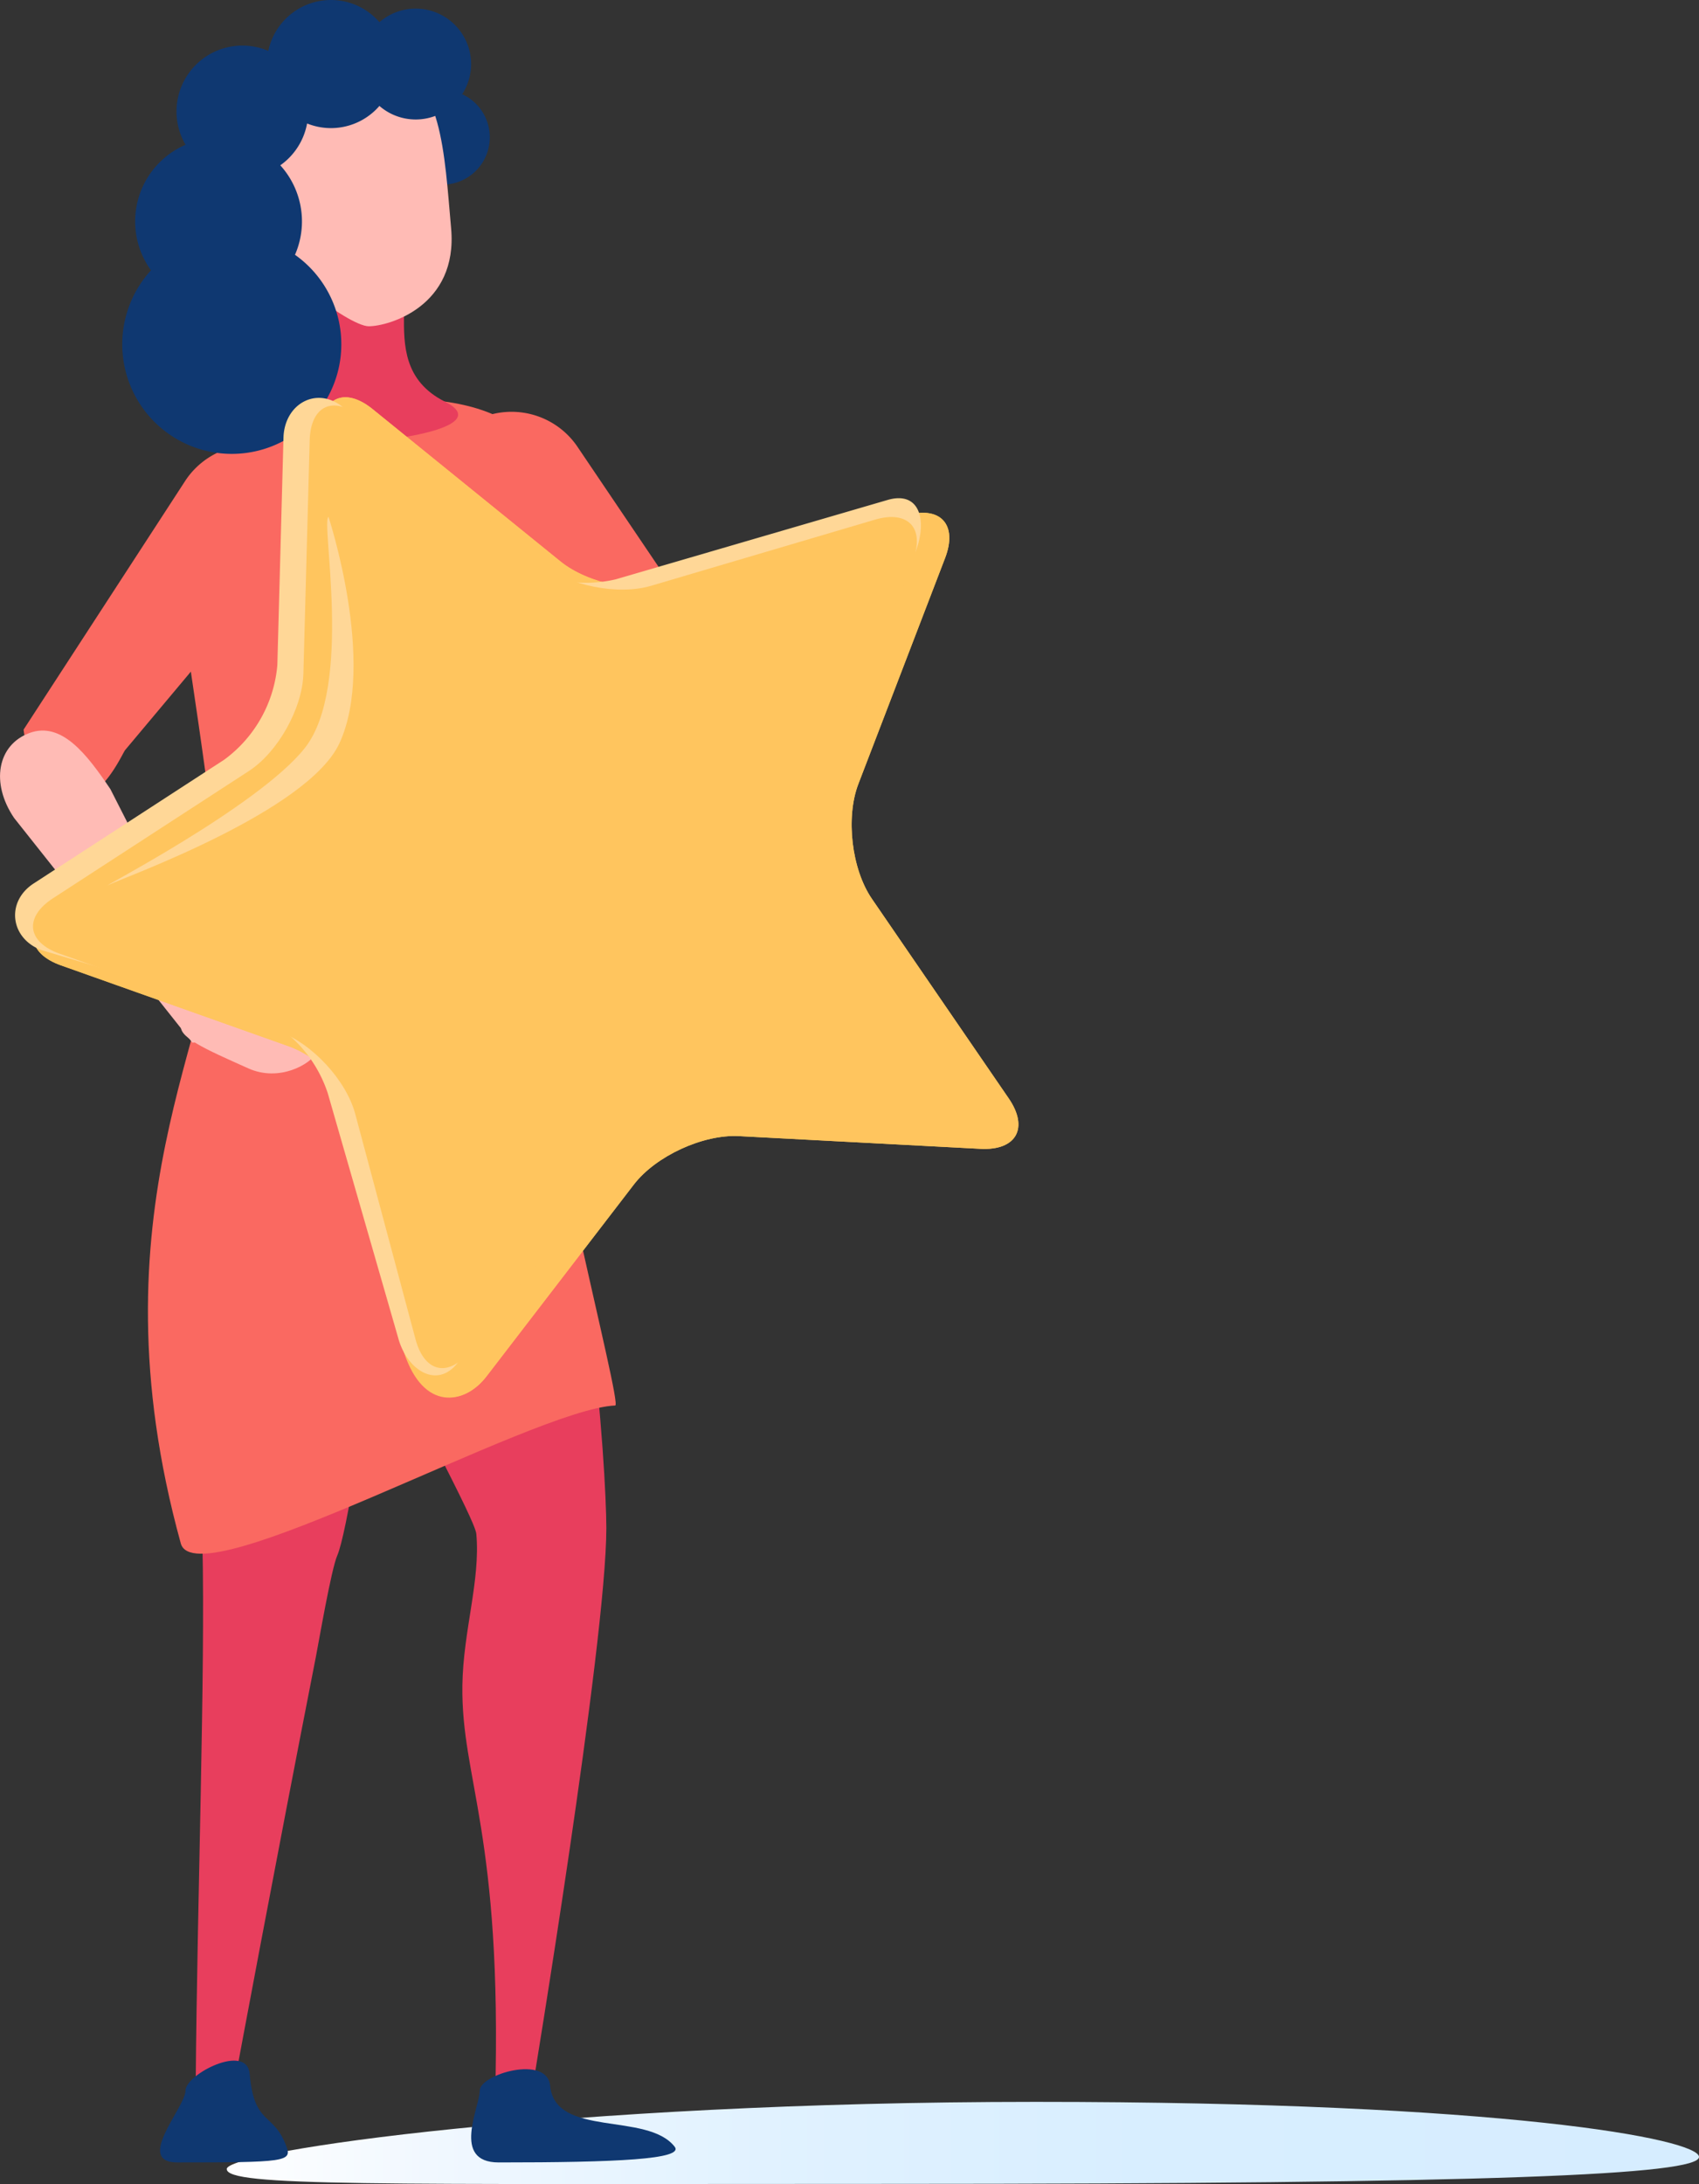 <svg xmlns="http://www.w3.org/2000/svg" xmlns:xlink="http://www.w3.org/1999/xlink" width="241.132" height="309.815" viewBox="0 0 241.132 309.815">
  <rect x="0" y="0" width="241.132" height="309.815" fill="#333333" stroke="none"/>
  <defs>
    <linearGradient id="linear-gradient" y1="0.5" x2="1" y2="0.5" gradientUnits="objectBoundingBox">
      <stop offset="0" stop-color="#fff"/>
      <stop offset="0.139" stop-color="#f1f8ff"/>
      <stop offset="0.363" stop-color="#e1f2ff"/>
      <stop offset="0.622" stop-color="#d8eeff"/>
      <stop offset="1" stop-color="#d6edff"/>
    </linearGradient>
    <linearGradient id="linear-gradient-2" x1="8.075" y1="0.286" x2="8.978" y2="0.349" gradientUnits="objectBoundingBox">
      <stop offset="0" stop-color="#e83e5d"/>
      <stop offset="0.205" stop-color="#ef6478"/>
      <stop offset="0.44" stop-color="#f58992"/>
      <stop offset="0.658" stop-color="#faa4a5"/>
      <stop offset="0.852" stop-color="#fdb5b0"/>
      <stop offset="1" stop-color="#ffbbb5"/>
    </linearGradient>
    <linearGradient id="linear-gradient-3" x1="22.222" y1="0.501" x2="21.222" y2="0.497" gradientUnits="objectBoundingBox">
      <stop offset="0" stop-color="#ffbbb5"/>
      <stop offset="0.185" stop-color="#feb7b2"/>
      <stop offset="0.363" stop-color="#fcabaa"/>
      <stop offset="0.539" stop-color="#f8989c"/>
      <stop offset="0.713" stop-color="#f37c89"/>
      <stop offset="0.883" stop-color="#ed5a70"/>
      <stop offset="1" stop-color="#e83e5d"/>
    </linearGradient>
    <linearGradient id="linear-gradient-4" x1="9" y1="0.224" x2="9.117" y2="0.875" gradientUnits="objectBoundingBox">
      <stop offset="0" stop-color="#e83e5d"/>
      <stop offset="0.018" stop-color="#e8405e"/>
      <stop offset="0.694" stop-color="#f8989c"/>
      <stop offset="1" stop-color="#ffbbb5"/>
    </linearGradient>
    <linearGradient id="linear-gradient-5" x1="13.037" y1="0.5" x2="14.037" y2="0.5" gradientUnits="objectBoundingBox">
      <stop offset="0" stop-color="#e83e5d"/>
      <stop offset="0.176" stop-color="#ed5e73"/>
      <stop offset="0.427" stop-color="#f5868f"/>
      <stop offset="0.656" stop-color="#faa3a4"/>
      <stop offset="0.855" stop-color="#fdb4b0"/>
      <stop offset="1" stop-color="#ffbbb5"/>
    </linearGradient>
  </defs>
  <g id="Group_534" data-name="Group 534" transform="translate(-134.238 -295.089)">
    <path id="Path_210" data-name="Path 210" d="M364.263,486.858c0,2.514-28.841,3.822-115.07,3.822-73.035,0-93.881.406-93.881-2.109s48.023-9.525,114.782-9.525S364.263,484.343,364.263,486.858Z" transform="translate(11.108 114.199)" fill="url(#linear-gradient)" style="mix-blend-mode: multiply;isolation: isolate"/>
    <path id="Path_211" data-name="Path 211" d="M194.839,533.385s-5.371,3.735-5.3,1.338c1.052-37.616-4.83-45.163-4.644-58.539.11-7.741,2.576-14.86,1.979-21.485-.179-2.06-9.87-19.59-12.244-25.77-6.292-16.377-9.289-28.844-11.614-37.043-2.262-8.008,6.1-14.179,10.161-16.253,10.8-5.545,16.528-4.006,19.976,4.852,9.688,24.918,12.173,65.324,12.173,73.4C205.324,470.081,194.839,533.385,194.839,533.385Z" transform="translate(14.967 57.978)" fill="url(#linear-gradient-2)"/>
    <path id="Path_212" data-name="Path 212" d="M158.814,530.092s-5.883,4.67-5.866,1.859c.2-25.676,1.382-58.35.947-76.468-.113-4.888-8.7-79.436,6.938-81.42,14.245-1.811,15.792-.127,19.767,8.453,3.328,7.168-4.972,68.736-7.562,74.708-.867,1.988-2.619,12.243-3.037,14.372C164.08,501.782,158.814,530.092,158.814,530.092Z" transform="translate(9.069 58.514)" fill="url(#linear-gradient-3)"/>
    <path id="Path_213" data-name="Path 213" d="M155.055,349.645l4.2,24.229c2.77,6.125,2.77,8.784-.231,13.607-1.724,2.769,36.178,2.375,34.8-.486-3.152-6.513,2.352-12.6,2.352-15.314l.489-22.036Z" transform="translate(10.973 45.988)" fill="url(#linear-gradient-4)"/>
    <path id="Path_214" data-name="Path 214" d="M203.5,365.026c.747,1.128,4.543,9.37,9.648,5.783l-.614.267a12.742,12.742,0,0,0,5.308-9.23L194.2,326.861a11.3,11.3,0,0,0-15.742-2.747h0c-5.11,3.589-2.026,8.808,1.562,13.9Z" transform="translate(21.888 31.446)" fill="#fa6961"/>
    <path id="Path_215" data-name="Path 215" d="M200.889,392.746c-.319-3.491,5.627-48.347,5.627-48.347,0-14.448-2.847-23.585-23.553-23.585s-30.791,11.814-30.791,26.26c0,0,6.025,38.358,5.977,44.755-.141,18.289-18.526,44.169-5.5,91.406,2.2,7.953,49.923-19.057,61.653-19.561C215.41,463.624,203.306,418.958,200.889,392.746Z" transform="translate(7.247 30.79)" fill="#fa6961"/>
    <path id="Path_216" data-name="Path 216" d="M150.826,368.438c-.73,1.145-4.372,9.456-9.543,5.96l.626.247a12.731,12.731,0,0,1-5.478-9.129l23.015-35.4a11.293,11.293,0,0,1,15.687-3.037h0c5.171,3.5,2.182,8.767-1.309,13.933Z" transform="translate(1.156 33.068)" fill="#fa6961"/>
    <path id="Path_217" data-name="Path 217" d="M160.608,386.065c4.342,1.953,8.769-.5,9.79-2.312s-8.454-3.376-12.183-5.469-5.991-.409-7.013,1.4S154.571,383.359,160.608,386.065Z" transform="translate(8.864 60.572)" fill="#ffbbb5"/>
    <path id="Path_218" data-name="Path 218" d="M163.678,387.039c.753,1.074,3,7.437,3,7.437-4.554,1.686-5.152,1.445-5.152,1.445l-25.291-31.86c-3.354-4.962-2.373-10.352,2.181-12.044h0c4.552-1.683,8.141,2.992,11.489,7.958Z" transform="translate(0 47.053)" fill="#ffbbb5"/>
    <path id="Path_219" data-name="Path 219" d="M161.549,330.018c-7.81,2.669,4.72,3.793,10.09,3.793s19.627-2.15,12.651-5.667c-11.705-5.908.09-20.372-11.556-20.372C162.458,307.772,174.519,325.584,161.549,330.018Z" transform="translate(13.081 23.916)" fill="url(#linear-gradient-5)"/>
    <path id="Path_220" data-name="Path 220" d="M184.4,298.887a6.723,6.723,0,1,1-6.722-6.732A6.724,6.724,0,0,1,184.4,298.887Z" transform="translate(19.352 15.683)" fill="#0f3871"/>
    <path id="Path_221" data-name="Path 221" d="M158.451,311.661c0,5.844,12.529,14.978,15.349,14.978,2.877,0,12.692-2.856,11.7-13.886-.932-10.357-1.309-22.4-9.23-22.4S158.451,300.661,158.451,311.661Z" transform="translate(12.763 14.732)" fill="#ffbbb5"/>
    <path id="Path_222" data-name="Path 222" d="M179.243,479.061c0,2.335-4.079,10.178,2.7,10.178,16.716,0,26.369-.44,24.962-2.236-3.917-4.989-16.954-1.217-17.672-8.65C188.808,473.919,179.243,476.731,179.243,479.061Z" transform="translate(23.082 112.599)" fill="#0f3871"/>
    <path id="Path_223" data-name="Path 223" d="M152.72,479.482c0,2.335-7.3,10.178-1.127,10.178,15.227,0,16.247-.122,15.467-2.236-1.831-4.989-4.583-2.9-5.232-10.328C161.443,472.663,152.72,477.151,152.72,479.482Z" transform="translate(7.842 112.179)" fill="#0f3871"/>
    <path id="Path_224" data-name="Path 224" d="M176.691,321.155a15.545,15.545,0,1,1-15.543-15.546A15.545,15.545,0,0,1,176.691,321.155Z" transform="translate(5.989 22.775)" fill="#0f3871"/>
    <path id="Path_225" data-name="Path 225" d="M170.473,308.459a11.837,11.837,0,1,1-11.838-11.838A11.84,11.84,0,0,1,170.473,308.459Z" transform="translate(6.621 18.038)" fill="#0f3871"/>
    <path id="Path_226" data-name="Path 226" d="M169.333,297.382a9.345,9.345,0,1,1-9.34-9.341A9.338,9.338,0,0,1,169.333,297.382Z" transform="translate(8.647 13.515)" fill="#0f3871"/>
    <path id="Path_227" data-name="Path 227" d="M177.22,292.892a9.086,9.086,0,1,1-9.083-9.086A9.084,9.084,0,0,1,177.22,292.892Z" transform="translate(13.077 11.283)" fill="#0f3871"/>
    <path id="Path_228" data-name="Path 228" d="M183.449,292.47a7.863,7.863,0,1,1-7.865-7.863A7.868,7.868,0,0,1,183.449,292.47Z" transform="translate(17.651 11.705)" fill="#0f3871"/>
    <g id="Group_388" data-name="Group 388" transform="translate(136.377 351.445)">
      <g id="Group_387" data-name="Group 387">
        <g id="Group_383" data-name="Group 383" transform="translate(2.588)">
          <path id="Path_229" data-name="Path 229" d="M178.026,325.818c.137-5.1,3.494-6.644,7.455-3.434l26.67,21.61c3.964,3.207,11.206,4.653,16.1,3.212l32.923-9.725c4.887-1.445,7.393,1.271,5.565,6.031l-12.307,32.044c-1.828,4.76-.964,12.093,1.92,16.3l19.417,28.307c2.886,4.206,1.08,7.426-4.013,7.156l-34.278-1.805c-5.093-.266-11.8,2.824-14.909,6.866l-20.917,27.215c-3.109,4.042-8.576,4.83-11.7-3.387l-5.227-31.378c-1.321-4.927-6.33-10.349-11.134-12.058l-32.349-11.484c-4.8-1.707-5.238-5.375-.959-8.149l28.791-18.69c4.279-2.775,7.891-9.218,8.028-14.315Z" transform="translate(-137.333 -320.709)" fill="#ffc55e"/>
        </g>
        <g id="Group_384" data-name="Group 384" transform="translate(2.588)" style="mix-blend-mode: multiply;isolation: isolate">
          <path id="Path_230" data-name="Path 230" d="M178.026,325.818c.137-5.1,3.494-6.644,7.455-3.434l26.67,21.61c3.964,3.207,11.206,4.653,16.1,3.212l32.923-9.725c4.887-1.445,7.393,1.271,5.565,6.031l-12.307,32.044c-1.828,4.76-.964,12.093,1.92,16.3l19.417,28.307c2.886,4.206,1.08,7.426-4.013,7.156l-34.278-1.805c-5.093-.266-11.8,2.824-14.909,6.866l-20.917,27.215c-3.109,4.042-8.96,5.009-11.7-3.387l-5.227-31.378c-1.321-4.927-6.33-10.349-11.134-12.058l-32.349-11.484c-4.8-1.707-5.238-5.375-.959-8.149l28.791-18.69c4.279-2.775,7.891-9.218,8.028-14.315Z" transform="translate(-137.333 -320.709)" fill="#ffc55e"/>
        </g>
        <g id="Group_385" data-name="Group 385" transform="translate(0 0.085)">
          <path id="Path_231" data-name="Path 231" d="M173.733,326.415c.128-4.786,4.684-7.37,8.408-4.358l23.64,21.433A18.606,18.606,0,0,0,220.9,346.5l38.54-11.246c4.591-1.358,5.716,2.874,4,7.342L245.488,373.13a18.59,18.59,0,0,0,1.805,15.306l18.235,26.589c2.711,3.948,1.017,6.971-3.767,6.721l-32.195-1.694a18.611,18.611,0,0,0-14,6.446L198.47,457.623c-2.918,3.8-7.225,1.093-8.463-3.534l-9.987-34.681a18.594,18.594,0,0,0-10.456-11.324l-30.09-8.955c-4.513-1.6-5.209-6.878-1.191-9.486l27.041-17.554a18.6,18.6,0,0,0,7.539-13.445Z" transform="translate(-135.639 -320.765)" fill="#ffd797"/>
        </g>
        <g id="Group_386" data-name="Group 386" transform="translate(2.543 1.17)">
          <path id="Path_232" data-name="Path 232" d="M176.575,326.4c.131-4.917,3.369-6.408,7.193-3.311L209.5,343.946c3.824,3.1,10.817,4.491,15.532,3.1l31.772-9.381c4.717-1.394,7.135,1.223,5.371,5.817L250.3,374.4c-1.765,4.594-.927,11.673,1.855,15.728l18.738,27.319c2.784,4.057,1.043,7.162-3.868,6.9l-33.085-1.741c-4.911-.257-11.386,2.724-14.385,6.625L199.368,455.5c-3,3.9-6.493,3.2-7.767-1.55l-8.567-32c-1.271-4.752-6.107-9.989-10.743-11.634l-31.217-11.087c-4.636-1.643-5.053-5.185-.925-7.862l27.784-18.037c4.128-2.677,7.614-8.894,7.747-13.816Z" transform="translate(-137.304 -321.476)" fill="#ffc55e"/>
        </g>
      </g>
      <path id="Path_233" data-name="Path 233" d="M172.254,364.579c-6.538,8.337-30.408,20.627-27.826,19.424s28.295-10.471,32.726-20.094c5.261-11.42-1.562-32.094-1.562-32.094C174.461,332.342,179.124,355.817,172.254,364.579Z" transform="translate(-131.108 -314.855)" fill="#ffd797"/>
    </g>
  </g>
</svg>
